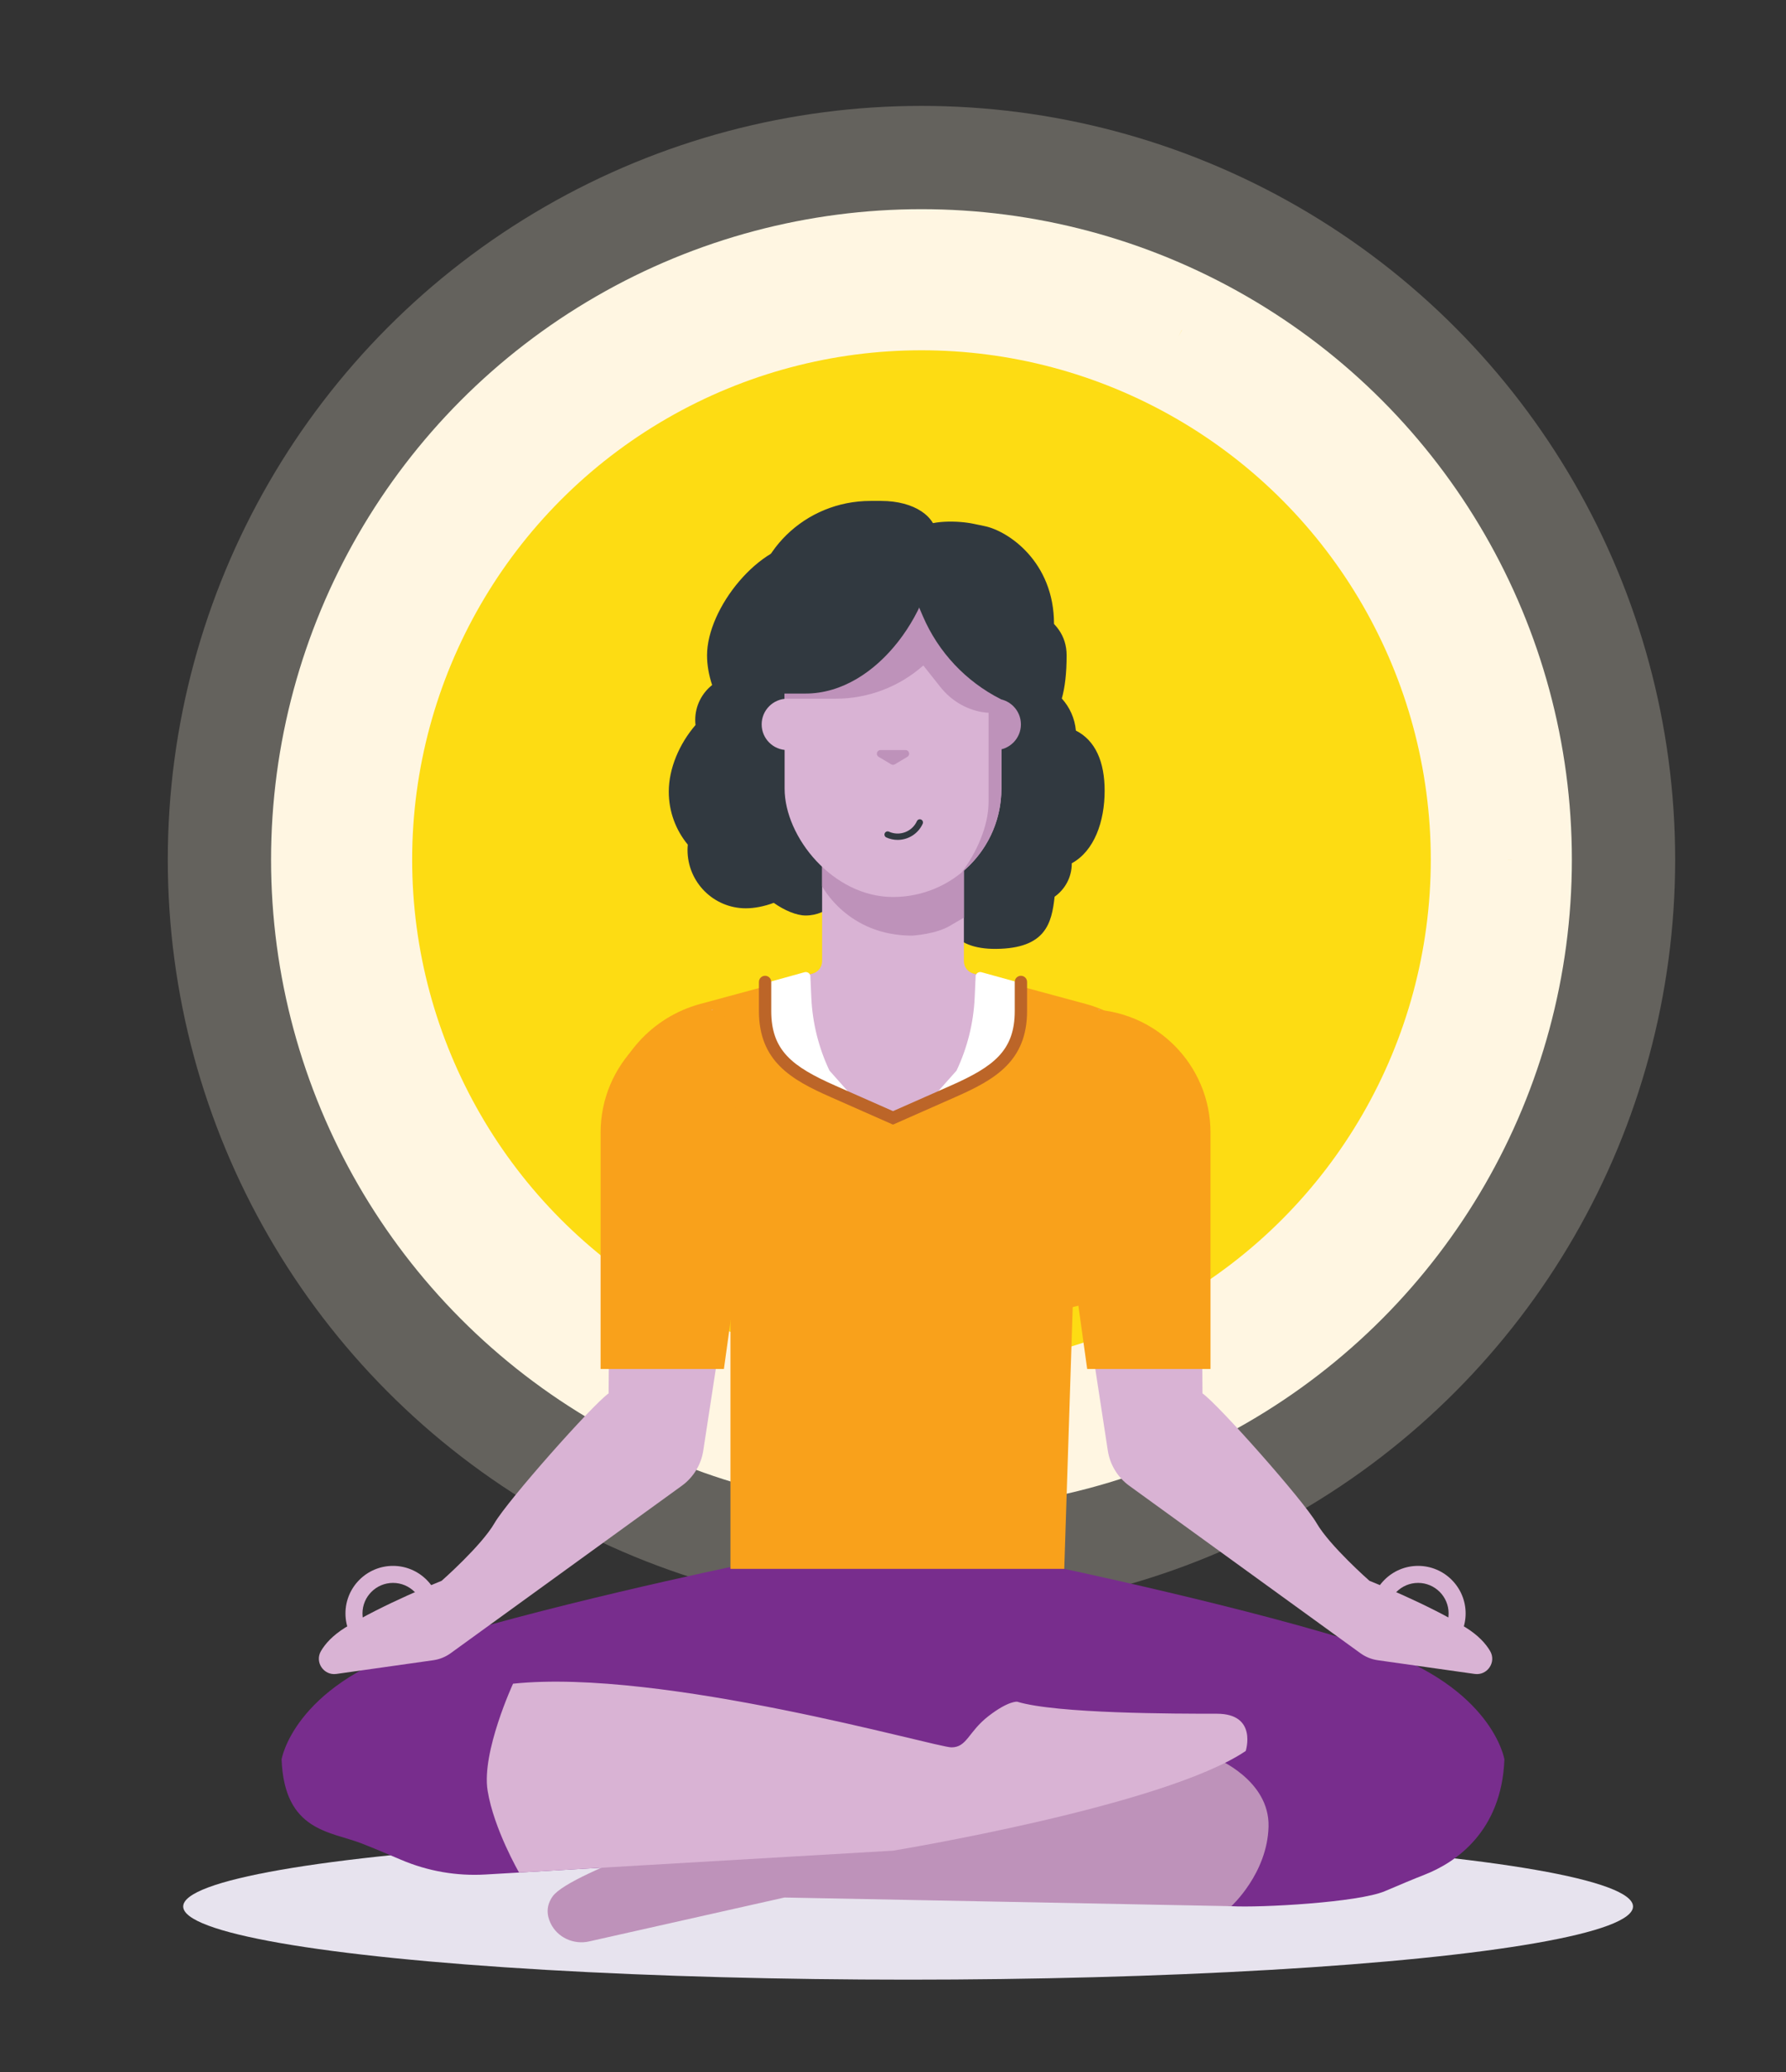 <?xml version="1.0" encoding="UTF-8"?><svg id="Layer_1" xmlns="http://www.w3.org/2000/svg" viewBox="0 0 1253.642 1454.463"><rect x="0" y="0" width="1253.642" height="1454.463" fill="#333333" stroke="none"/><defs><style>.cls-1{fill:#f9a11b;}.cls-2,.cls-3{fill:#fff6e2;}.cls-4{fill:#fff;}.cls-5{fill:#e7e3ee;}.cls-6{fill:none;stroke:#fddc13;stroke-dasharray:0 13.735;stroke-miterlimit:10;stroke-width:10.038px;}.cls-7{fill:#313940;}.cls-8{fill:#bc6528;}.cls-9{fill:#d9b3d4;}.cls-10{fill:#fddc13;}.cls-11{fill:#be92ba;}.cls-12{fill:#782d8d;}.cls-3{opacity:.24;}</style></defs><g><circle class="cls-3" cx="646.806" cy="603.348" r="529.031"/><circle class="cls-2" cx="646.806" cy="603.348" r="456.535"/><circle class="cls-10" cx="646.806" cy="603.348" r="357.501"/><circle class="cls-6" cx="646.806" cy="603.348" r="409.183"/></g><ellipse class="cls-5" cx="637.423" cy="1338.061" rx="508.833" ry="51.358"/><g><g><g><path class="cls-7" d="M566.243,380.762c-33.056,0-69.951,46.128-69.951,79.186,0,6.855,1.278,13.932,3.571,20.848-7.219,5.747-11.863,14.595-11.863,24.541,0,1.19,.08,2.36,.209,3.516-11.419,13.218-18.778,30.552-18.778,46.789,0,14.121,5.009,27.071,13.35,37.17-.114,1.238-.19,2.488-.19,3.755,0,22.602,18.324,40.925,40.926,40.925,6.173,0,12.97-1.375,19.589-3.825,7.534,5.299,15.884,8.873,22.416,8.873,15.732,0,28.486-12.754,28.486-28.486,0-11.803-7.179-21.93-17.409-26.251,6.097-9.225,9.657-20.276,9.657-32.162,0-9.48-2.024-19.331-5.681-28.523,22.22-8.745,37.951-30.379,37.951-55.702,0-33.057-19.226-90.654-52.284-90.654Z"/><path class="cls-7" d="M775.377,554.996c0-20.079-6.334-35.219-20.187-42.242-.769-8.634-4.382-16.429-9.879-22.499,2.157-7.66,3.385-17.525,3.385-30.306,0-13.922-8.005-23.727-19.429-29.827,.203-1.824,.319-3.675,.319-5.553,0-27.282-22.116-49.399-49.4-49.399s-49.398,22.117-49.398,49.399c0,15.262,6.923,28.904,17.8,37.965-.319,2.209-.492,4.465-.492,6.762,0,19.914,12.408,36.919,29.908,43.739-.087,1.058-.161,2.12-.161,3.2,0,9.698,3.585,18.541,9.471,25.339-2.041,5.505-3.161,11.458-3.161,17.675,0,7.024,1.424,13.715,3.999,19.8-17.204,5.344-27.745,29.266-27.745,48.168,0,21.408,7.878,39.03,38.76,38.762,34.861-.303,39.07-18.029,41.089-36.621,7.278-5.16,12.045-13.634,12.045-23.235,0-.078-.013-.153-.013-.23,15.901-8.643,23.088-29.452,23.088-50.896Z"/></g><path class="cls-1" d="M839.561,877.965l-28.844,16.722c-31.403,18.205-67.057,27.793-103.356,27.793h-161.489c-36.743,0-72.817-9.824-104.487-28.453l-13.551-.663-1.285-116.514c5.58-34.78,31.033-63.058,65.037-72.253l85.476-23.113h99.519l85.476,23.113c34.004,9.195,59.457,37.472,65.037,72.253l12.467,101.116Z"/><path class="cls-9" d="M676.581,674.587v-111.374h-99.519v111.374c0,4.069-2.728,7.633-6.656,8.695l-33.37,9.023v17.243c0,31.597,18.645,45.48,47.547,58.248l42.237,18.659,42.234-18.658c28.903-12.768,47.549-26.653,47.549-58.25v-17.244l-33.366-9.023c-3.928-1.062-6.656-4.626-6.656-8.695Z"/><path class="cls-11" d="M577.061,596.811v25.15s17.788,34.705,63.116,34.705c0,0,17.293-.905,27.524-7.441l8.879-5.179v-56.791h-99.519v9.555Z"/><path class="cls-4" d="M648.973,776.67l23.904-12.469,14.55-5.691c24.49-15.73,29.176-30.982,29.176-63.326v-5.174l-27.655-7.655c-1.753-.485-3.573,.52-4.096,2.262l-.703,15.575c-.8,17.739-5.125,35.141-12.722,51.191l-22.455,25.287Z"/><path class="cls-4" d="M604.667,776.67l-23.904-12.469-14.55-5.691c-24.49-15.73-29.176-30.982-29.176-63.326v-5.174l27.655-7.655c1.753-.485,3.573,.52,4.096,2.262l.703,15.575c.8,17.739,5.125,35.141,12.722,51.191l22.455,25.287Z"/><path class="cls-8" d="M626.82,789.307l-43.982-19.431c-27.426-12.115-50.128-25.017-50.128-60.327v-20.374c0-2.39,1.938-4.327,4.327-4.327s4.327,1.937,4.327,4.327v20.374c0,27.675,14.501,38.951,44.97,52.411l40.486,17.886,40.487-17.886c30.469-13.46,44.969-24.735,44.969-52.411v-20.374c0-2.39,1.938-4.327,4.327-4.327s4.327,1.937,4.327,4.327v20.374c0,35.31-22.701,48.212-50.127,60.327l-43.983,19.431Z"/><rect class="cls-9" x="550.739" y="411.561" width="152.163" height="217.998" rx="76.081" ry="76.081"/><path class="cls-11" d="M695.81,490.377h2.765c9.95,0,18.029,8.078,18.029,18.029h0c0,9.95-8.078,18.029-18.029,18.029h-2.765v-36.058h0Z"/><path class="cls-9" d="M534.634,490.377h9.375c9.95,0,18.029,8.078,18.029,18.029h0c0,9.95-8.078,18.029-18.029,18.029h-9.375v-36.058h0Z" transform="translate(1096.671 1016.812) rotate(-180)"/><path class="cls-11" d="M628.129,536.423l8.785-5.248c2.223-1.328,1.281-4.74-1.308-4.74h-17.57c-2.589,0-3.531,3.412-1.308,4.74l8.785,5.248c.806,.481,1.811,.481,2.616,0Z"/><path class="cls-11" d="M626.822,411.561h0c-2.664,0-5.297,.14-7.889,.407l-68.193,62v16.41h35.868c22.656,0,44.528-8.294,61.487-23.317h0s11.99,15.125,11.99,15.125c7.283,9.186,17.62,15.57,29.172,17.56,1.972,.34,3.577,.488,4.63,.488v62.774c0,16.699-8.413,35.543-19.009,49.445,17.101-13.951,28.023-35.184,28.023-58.973v-65.836c0-42.019-34.062-76.082-76.08-76.082Z"/><path class="cls-7" d="M565.435,486.772h-37.592v-54.167c0-44.754,37.248-81.034,83.195-81.034h7.49c23.437,0,38.942,11.203,38.942,25.022h0c0,49.509-41.206,110.179-92.035,110.179Z"/><path class="cls-7" d="M644.392,424.569l3.419,7.956c10.798,25.13,30.065,45.678,54.449,58.07l.643,.327h16.587l20.352-52.98c0-43.717-32.142-65.234-48.598-68.671l-7.985-1.668c-10.392-2.17-30.588-2.846-38.866,3.801l-9.379,7.531,9.379,45.633Z"/><path class="cls-7" d="M630.066,589.477c-2.658,0-5.356-.552-7.932-1.718-1.119-.507-1.615-1.826-1.108-2.946,.507-1.121,1.825-1.616,2.946-1.109,7.451,3.375,16.262,.061,19.639-7.393,.507-1.12,1.824-1.616,2.946-1.109,1.119,.507,1.615,1.826,1.108,2.946-3.224,7.114-10.256,11.329-17.6,11.329Z"/></g><path class="cls-12" d="M963.492,1156.407c-84.309-27.822-225.948-57.33-225.948-57.33h-221.449s-141.639,29.508-225.948,57.33c-84.309,27.822-92.497,78.407-92.497,78.407,1.929,50.585,34.134,50.432,56.244,59.016,6.986,2.712,17.536,7.142,27.577,11.435,18.673,7.984,38.941,11.536,59.214,10.35l286.134-16.727,237.471,38.959c20.274,1.185,89.203-2.59,107.876-10.573,10.042-4.293,20.591-8.723,27.577-11.435,22.111-8.585,54.315-30.44,56.244-81.025,0,0-8.188-50.585-92.497-78.407Z"/><polygon class="cls-1" points="747.031 1101.091 512.723 1101.091 512.723 893.363 753.748 893.363 747.031 1101.091"/><g><path class="cls-9" d="M757.219,885.213l20.392,132.924c1.518,9.892,6.934,18.764,15.039,24.634l162.29,117.547c3.588,2.599,7.757,4.282,12.144,4.903l68.029,9.627c8.903,1.26,15.383-8.316,10.837-16.073-3.054-5.211-8.244-10.962-16.961-16.419-25.587-16.019-67.742-32.881-67.742-32.881,0,0-27.822-24.45-37.096-40.468s-69.133-83.466-80.094-91.054l-1.27-168.288c-.26-34.413-17.808-66.389-46.698-85.09l-24.993-16.179-13.878,176.817Z"/><path class="cls-9" d="M995.392,1165.751c-18.401,0-33.372-14.971-33.372-33.372s14.971-33.372,33.372-33.372,33.372,14.971,33.372,33.372-14.971,33.372-33.372,33.372Zm0-54.801c-11.815,0-21.429,9.613-21.429,21.429s9.613,21.429,21.429,21.429,21.429-9.613,21.429-21.429-9.613-21.429-21.429-21.429Z"/><path class="cls-1" d="M849.678,960.81h-86.557l-16.089-115.784,16.089-136.63h0c47.804,0,86.557,38.753,86.557,86.557v165.857Z"/></g><g><path class="cls-9" d="M514.033,885.213l-20.392,132.924c-1.518,9.892-6.934,18.764-15.039,24.634l-162.29,117.547c-3.588,2.599-7.757,4.282-12.144,4.903l-68.029,9.627c-8.903,1.26-15.383-8.316-10.837-16.073,3.054-5.211,8.244-10.962,16.961-16.419,25.587-16.019,67.742-32.881,67.742-32.881,0,0,27.822-24.45,37.096-40.468,9.274-16.019,69.133-83.466,80.094-91.054l1.27-168.288c.26-34.413,17.808-66.389,46.698-85.09l24.993-16.179,13.878,176.817Z"/><path class="cls-9" d="M275.86,1165.751c-18.401,0-33.372-14.971-33.372-33.372s14.971-33.372,33.372-33.372,33.372,14.971,33.372,33.372-14.971,33.372-33.372,33.372Zm0-54.801c-11.815,0-21.429,9.613-21.429,21.429s9.613,21.429,21.429,21.429,21.429-9.613,21.429-21.429-9.613-21.429-21.429-21.429Z"/><path class="cls-1" d="M421.574,960.81h86.557l16.089-115.784-16.089-136.63h0c-47.804,0-86.557,38.753-86.557,86.557v165.857Z"/></g><path class="cls-11" d="M413.537,1362.583c-10.95,2.462-22.401-2.768-27.148-12.939-2.593-5.557-3.186-12.078,1.556-18.718,12.646-17.705,128.15-54.801,128.15-54.801l337.236-42.154s37.939,15.176,37.096,48.056c-.843,32.881-26.136,55.821-26.136,55.821l-313.694-6.078-137.06,30.813Z"/><path class="cls-9" d="M360.123,1181.699s-22.228,48.056-17.859,75.035c4.369,26.979,22.084,57.498,22.084,57.498l262.471-15.344s190.259-31.194,247.589-69.976c0,0,8.431-26.136-20.234-26.136s-112.542,0-140.158-8.431c0,0-6.026-.843-20.193,10.117s-15.011,21.92-25.971,21.92-203.185-55.644-307.728-44.684Z"/></g></svg>